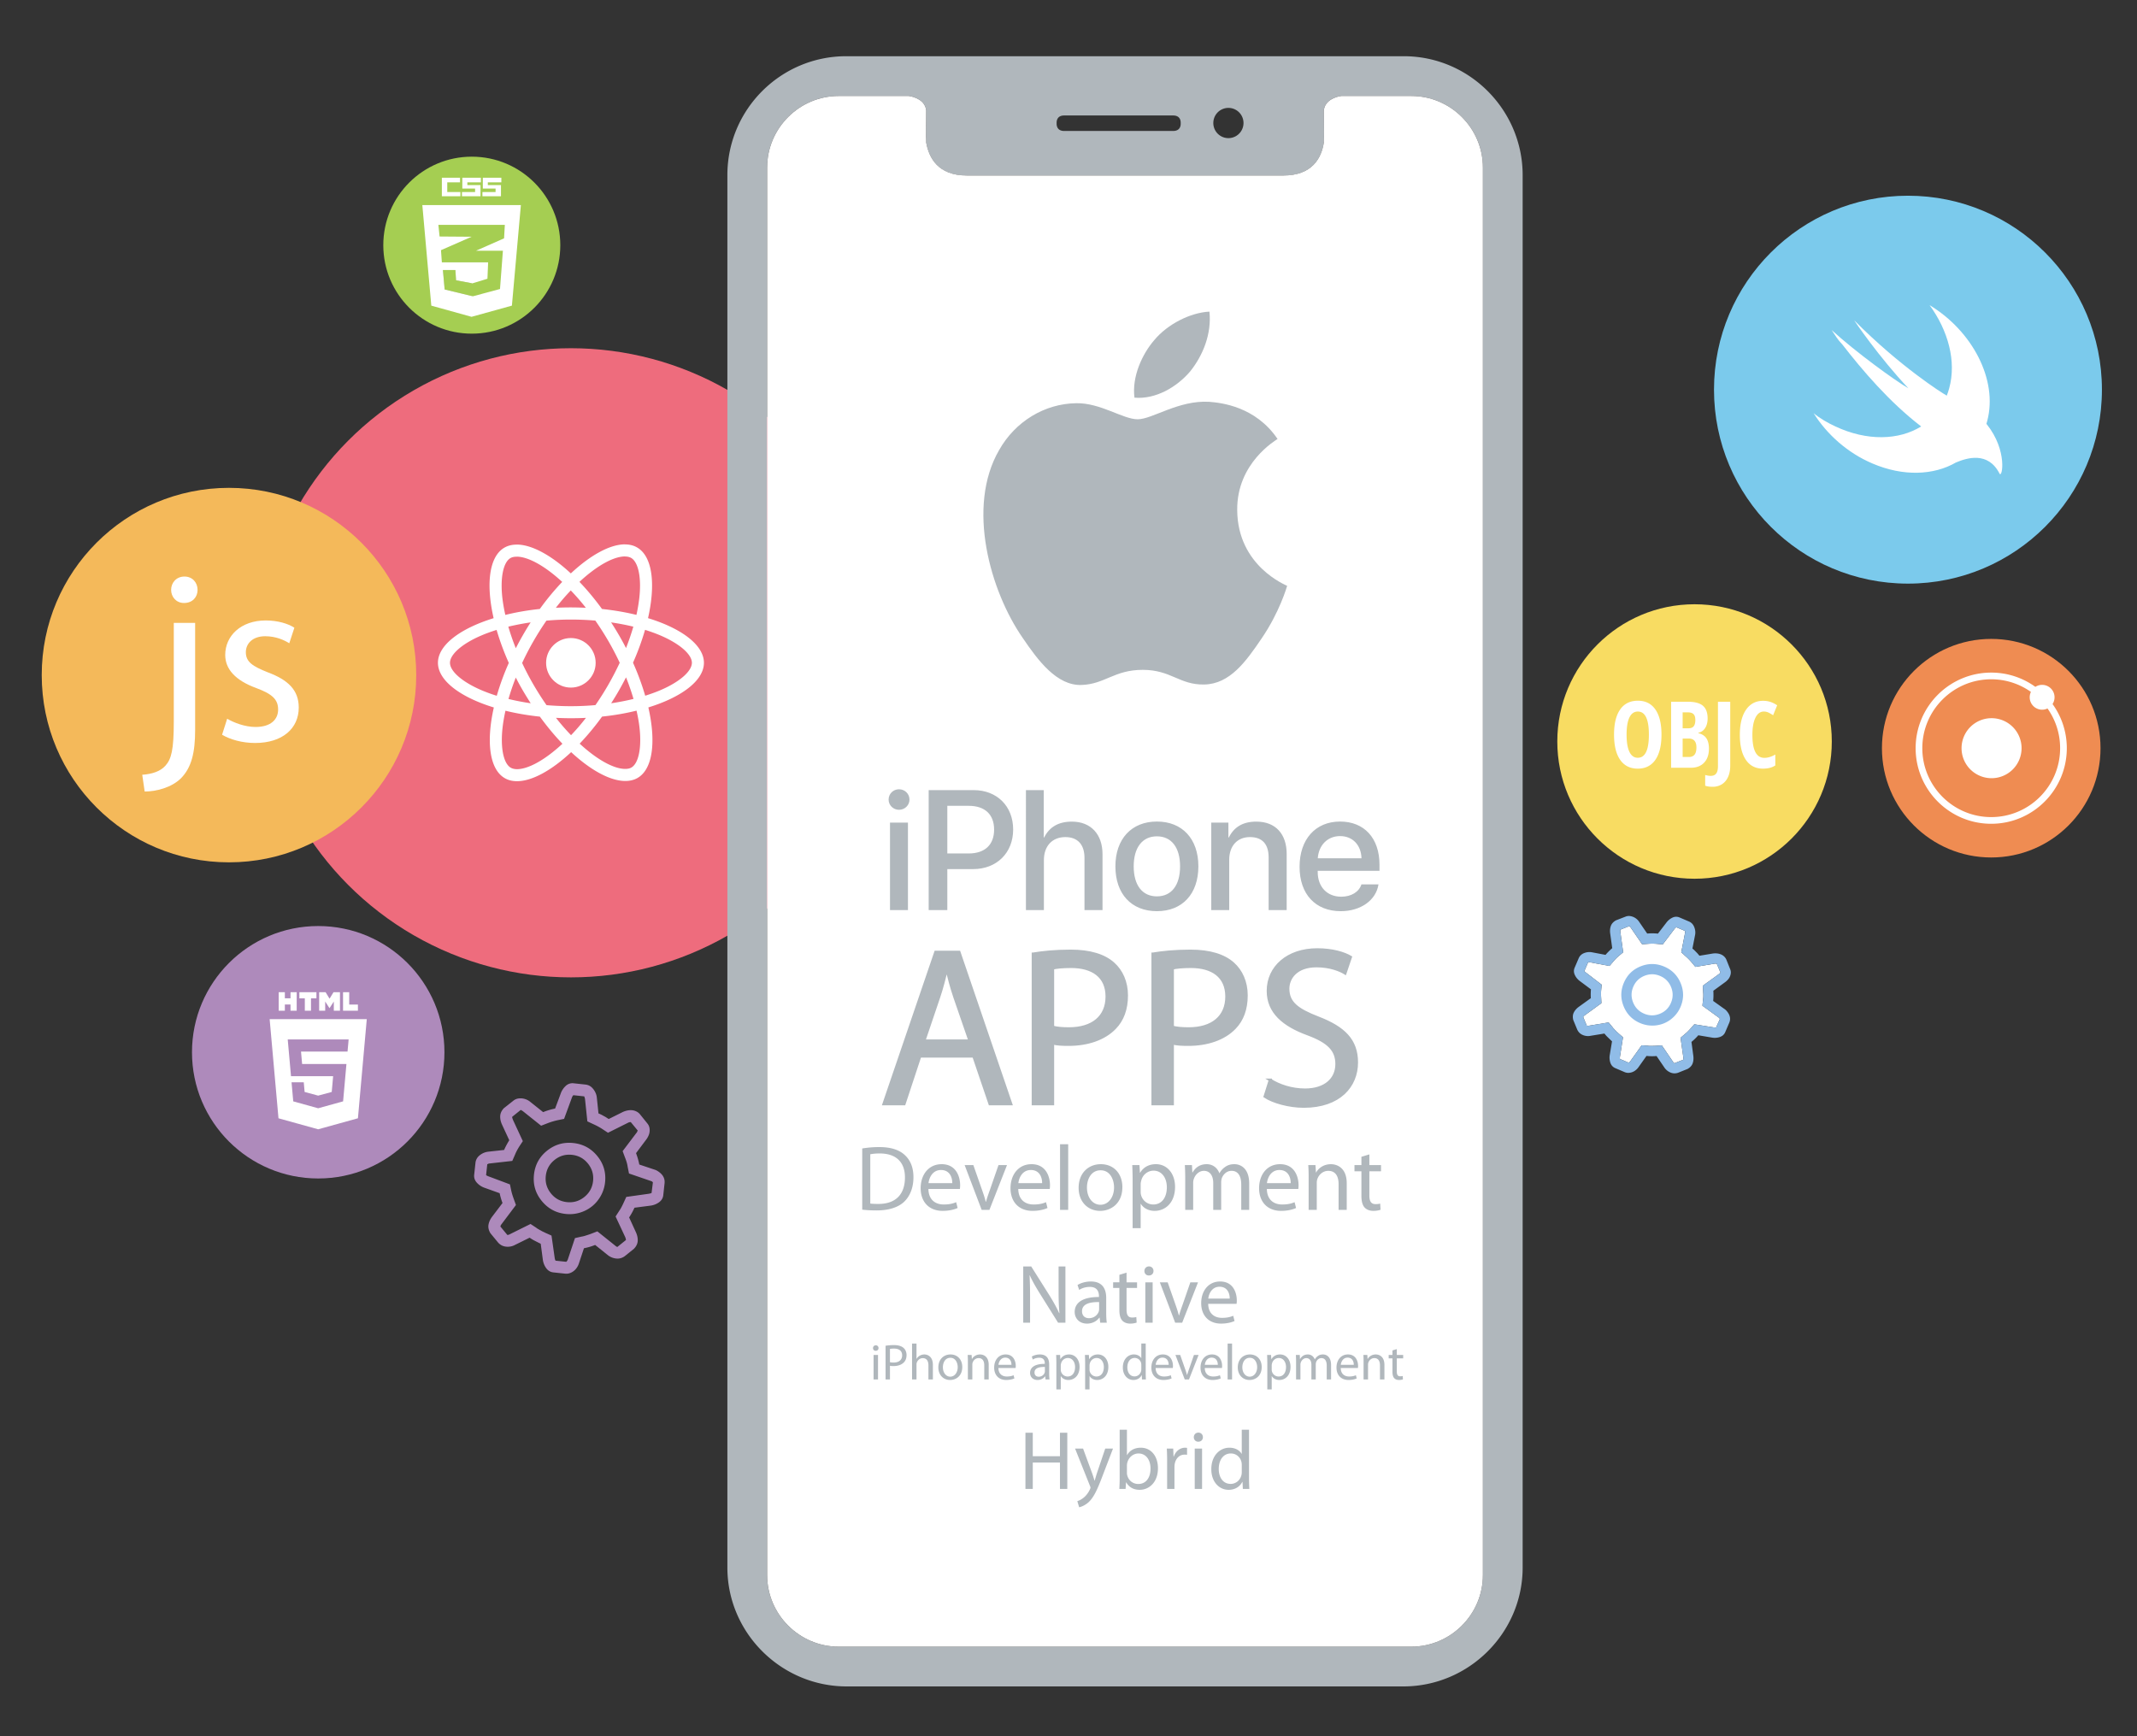 <svg xmlns="http://www.w3.org/2000/svg" width="520" height="422.467"><rect width="100%" height="100%" fill="#333333" stroke="none"/><circle fill="#EE6C7D" cx="138.927" cy="161.288" r="76.55"/><circle fill="#EF8C52" cx="484.528" cy="182.069" r="26.594"/><circle fill="#F8DC62" cx="412.337" cy="180.44" r="33.397"/><circle fill="#F4B95A" cx="55.718" cy="164.281" r="45.565"/><circle fill="#AE8ABB" cx="77.432" cy="256.062" r="30.715"/><path fill="#B0B7BC" d="M341.482 410.383c15.874 0 29.027-12.964 29.027-28.933V42.613c0-15.87-12.965-28.933-28.933-28.933H205.928c-15.968 0-28.933 12.964-28.933 28.933V381.45c0 15.969 13.158 28.933 29.027 28.933h135.46zM298.906 26.256a3.678 3.678 0 1 1 0 7.357 3.672 3.672 0 0 1-3.666-3.676 3.674 3.674 0 0 1 3.666-3.681zm-41.797 3.582c0-.388.098-1.738 1.842-1.738h26.509c1.748 0 1.842 1.351 1.842 1.738v.293c0 .388-.094 1.739-1.842 1.739h-26.509c-1.744 0-1.842-1.351-1.842-1.739v-.293zm55.158 12.869c7.058 0 9.278-4.257 9.864-8.031.094-.581 0-7.545 0-7.838.284-2.418 2.807-3.288 4.252-3.481h17.037c9.57 0 17.414 7.838 17.414 17.414v342.524c0 9.571-7.844 17.413-17.414 17.413H204.086c-9.577 0-17.415-7.842-17.415-17.413V40.77c0-9.576 7.837-17.414 17.415-17.414h17.031c1.45.193 3.968 1.063 4.257 3.481 0 .194-.094 7.257 0 7.838.675 3.774 2.901 8.031 9.869 8.031h77.024z"/><path fill="#FFF" d="M312.267 42.707c7.058 0 9.278-4.257 9.864-8.031.094-.581 0-7.545 0-7.838.284-2.418 2.807-3.288 4.252-3.481h17.037c9.57 0 17.414 7.838 17.414 17.414v342.524c0 9.571-7.844 17.413-17.414 17.413H204.086c-9.577 0-17.415-7.842-17.415-17.413V40.77c0-9.576 7.837-17.414 17.415-17.414h17.031c1.45.193 3.968 1.063 4.257 3.481 0 .194-.094 7.257 0 7.838.675 3.774 2.901 8.031 9.869 8.031h77.024z"/><g fill="#B0B7BC"><path d="M289.598 90.393c3.143-3.923 5.261-9.176 4.698-14.562-4.592.224-10.181 3.018-13.434 6.94-2.899 3.358-5.477 8.855-4.809 13.998 5.163.446 10.292-2.565 13.545-6.376M294.235 97.779c-7.483-.439-13.832 4.25-17.407 4.25-3.574 0-9.039-4.021-14.949-3.909-7.712.104-14.843 4.46-18.751 11.387-8.048 13.853-2.125 34.39 5.693 45.677 3.785 5.588 8.37 11.728 14.384 11.499 5.7-.216 7.931-3.68 14.857-3.68 6.907 0 8.921 3.68 14.954 3.568 6.244-.105 10.154-5.576 13.945-11.165 4.362-6.362 6.14-12.501 6.244-12.842-.104-.119-12.05-4.697-12.153-18.425-.112-11.499 9.372-16.982 9.819-17.316-5.366-7.929-13.728-8.814-16.636-9.044"/></g><g fill="#B0B7BC"><path d="M216.565 200.179h4.368v21.29h-4.368v-21.29zm-.34-5.603c0-1.415 1.131-2.509 2.526-2.509 1.419 0 2.554 1.094 2.554 2.509 0 1.376-1.134 2.485-2.554 2.485-1.395 0-2.526-1.108-2.526-2.485M230.512 207.686h5.2c3.945 0 6.186-2.12 6.186-5.806 0-3.683-2.24-5.786-6.167-5.786h-5.218v11.592zm6.411-15.416c5.665 0 9.61 3.904 9.61 9.591 0 5.704-4.023 9.631-9.747 9.631h-6.274v9.971h-4.534V192.27h10.945zM249.643 192.27h4.333v11.53h.096c1.275-2.546 3.479-3.863 6.744-3.863 4.672 0 7.46 3.118 7.46 7.933v13.594h-4.388V208.74c0-3.137-1.583-5.038-4.655-5.038-3.236 0-5.22 2.224-5.22 5.603v12.158h-4.371V192.27zM287.149 210.822c0-4.593-2.099-7.304-5.637-7.304-3.543 0-5.646 2.729-5.646 7.304 0 4.615 2.104 7.304 5.646 7.304 3.539 0 5.637-2.688 5.637-7.304m-15.736 0c0-6.695 3.946-10.904 10.1-10.904 6.167 0 10.089 4.208 10.089 10.904 0 6.718-3.903 10.909-10.089 10.909-6.197 0-10.1-4.191-10.1-10.909M294.738 200.179h4.171v3.623h.099c1.272-2.551 3.421-3.865 6.698-3.865 4.696 0 7.384 3.016 7.384 7.894v13.635h-4.389v-12.789c0-3.191-1.477-4.977-4.554-4.977-3.137 0-5.039 2.229-5.039 5.507v12.259h-4.37v-21.287zM320.656 208.861h10.639c-.096-3.256-2.176-5.404-5.216-5.404-3.014 0-5.198 2.188-5.423 5.404m14.772 6.353c-.585 3.865-4.351 6.518-9.167 6.518-6.189 0-10.035-4.149-10.035-10.806 0-6.678 3.864-11.007 9.854-11.007 5.889 0 9.592 4.044 9.592 10.501v1.497H320.64v.264c0 3.642 2.285 6.028 5.729 6.028 2.423 0 4.324-1.155 4.909-2.995h4.15z"/></g><g fill="#B0B7BC" stroke="#B0B7BC" stroke-width=".701"><path d="M223.843 257.013l-3.834 11.61h-4.93l12.598-36.917h5.697l12.598 36.917h-5.095l-3.943-11.61h-13.091zm12.159-3.725l-3.67-10.627c-.822-2.41-1.369-4.601-1.917-6.736h-.109c-.547 2.136-1.095 4.437-1.862 6.682l-3.615 10.682h11.173zM251.394 232.145c2.301-.383 5.314-.711 9.147-.711 4.71 0 8.162 1.095 10.352 3.066 1.972 1.754 3.231 4.436 3.231 7.723 0 3.341-.985 5.971-2.849 7.888-2.573 2.685-6.627 4.054-11.283 4.054-1.424 0-2.738-.055-3.834-.328v14.787h-4.765v-36.479zm4.765 17.801c1.041.273 2.355.384 3.944.384 5.751 0 9.258-2.849 9.258-7.832 0-4.931-3.507-7.285-8.711-7.285-2.081 0-3.669.163-4.491.382v14.351zM280.533 232.145c2.301-.383 5.314-.711 9.147-.711 4.711 0 8.162 1.095 10.354 3.066 1.971 1.754 3.23 4.436 3.23 7.723 0 3.341-.985 5.971-2.849 7.888-2.573 2.685-6.628 4.054-11.282 4.054-1.425 0-2.738-.055-3.835-.328v14.787h-4.766v-36.479zm4.766 17.801c1.041.273 2.356.384 3.945.384 5.751 0 9.256-2.849 9.256-7.832 0-4.931-3.505-7.285-8.709-7.285-2.082 0-3.67.163-4.492.382v14.351zM309.071 262.817c2.137 1.369 5.204 2.411 8.491 2.411 4.873 0 7.722-2.575 7.722-6.3 0-3.396-1.971-5.422-6.956-7.284-6.025-2.192-9.75-5.368-9.75-10.517 0-5.752 4.767-10.024 11.94-10.024 3.726 0 6.519.878 8.106 1.809l-1.314 3.89c-1.149-.714-3.614-1.755-6.955-1.755-5.04 0-6.956 3.014-6.956 5.533 0 3.45 2.245 5.149 7.339 7.121 6.244 2.409 9.366 5.422 9.366 10.845 0 5.696-4.162 10.682-12.871 10.682-3.561 0-7.451-1.097-9.422-2.411l1.26-4z"/></g><g fill="#FFF"><path d="M34.613 188.538c2.421-.176 4.428-.827 5.668-2.243 1.417-1.594 2.008-3.838 2.008-10.687v-24.032h5.195v26.039c0 5.55-.886 9.152-3.424 11.75-2.302 2.303-6.081 3.248-8.857 3.248l-.59-4.075zm13.462-44.992c0 1.712-1.181 3.188-3.307 3.188-1.89 0-3.129-1.477-3.129-3.188 0-1.771 1.298-3.248 3.247-3.248 1.949 0 3.189 1.477 3.189 3.248zM55.277 174.898c1.594.945 4.311 2.008 6.908 2.008 3.72 0 5.491-1.83 5.491-4.251 0-2.479-1.476-3.779-5.255-5.195-5.196-1.89-7.617-4.665-7.617-8.09 0-4.605 3.779-8.385 9.861-8.385 2.893 0 5.432.768 6.967 1.771l-1.241 3.779c-1.121-.708-3.188-1.712-5.844-1.712-3.071 0-4.724 1.771-4.724 3.896 0 2.362 1.653 3.425 5.374 4.901 4.9 1.83 7.499 4.31 7.499 8.562 0 5.078-3.957 8.62-10.628 8.62-3.129 0-6.022-.827-8.03-2.007l1.239-3.897z"/></g><g fill="#FFF"><path d="M404.291 178.776c0 2.657-.498 4.701-1.493 6.128-.996 1.428-2.421 2.143-4.273 2.143-1.86 0-3.287-.713-4.283-2.137-.996-1.424-1.494-3.477-1.494-6.156 0-2.659.498-4.696 1.494-6.113.996-1.417 2.432-2.125 4.306-2.125 1.852 0 3.272.712 4.261 2.137.988 1.423 1.482 3.465 1.482 6.123zm-8.49 0c0 1.831.231 3.226.693 4.184.46.959 1.138 1.439 2.03 1.439 1.802 0 2.701-1.875 2.701-5.623 0-3.75-.894-5.624-2.679-5.624-.909 0-1.593.478-2.053 1.434-.461.955-.692 2.352-.692 4.19zM406.63 170.769h4.098c1.67 0 2.884.324 3.646.972s1.144 1.678 1.144 3.092c0 .93-.201 1.708-.604 2.333-.403.626-.952 1.005-1.647 1.137v.11c.908.228 1.563.652 1.967 1.274.403.623.604 1.45.604 2.482 0 1.458-.391 2.597-1.17 3.421-.78.824-1.848 1.236-3.202 1.236h-4.833v-16.057zm2.812 6.458h1.373c.63 0 1.072-.168 1.328-.505.257-.337.386-.838.386-1.504 0-.667-.146-1.145-.439-1.434-.293-.289-.755-.433-1.386-.433h-1.262v3.876zm0 2.493v4.492h1.505c.623 0 1.086-.19 1.389-.57.305-.381.457-.971.457-1.769 0-1.435-.63-2.152-1.889-2.152h-1.462zM416.769 191.461c-.777 0-1.391-.092-1.846-.274v-2.603c.477.146.927.22 1.352.22.606 0 1.053-.194 1.334-.583.281-.388.423-.966.423-1.735v-15.717h2.988v15.563c0 1.055-.178 1.97-.533 2.746-.354.776-.857 1.368-1.504 1.774-.65.406-1.386.609-2.214.609zM429.18 173.152c-.857 0-1.532.502-2.026 1.504-.494 1.004-.74 2.398-.74 4.185 0 3.72.97 5.58 2.909 5.58.85 0 1.739-.271 2.669-.813v2.658c-.783.521-1.786.781-3.009.781-1.809 0-3.198-.72-4.167-2.159-.972-1.439-1.457-3.461-1.457-6.068 0-2.607.5-4.639 1.5-6.096s2.389-2.186 4.167-2.186c.587 0 1.148.08 1.688.242.537.161 1.114.443 1.729.845l-.988 2.428a8.899 8.899 0 0 0-1.056-.621 2.686 2.686 0 0 0-1.219-.28z"/></g><g fill="#B0B7BC"><path d="M209.808 279.474a25.165 25.165 0 0 1 4.162-.337c2.813 0 4.814.674 6.142 1.89 1.372 1.237 2.159 2.992 2.159 5.444 0 2.475-.787 4.5-2.182 5.895-1.439 1.418-3.78 2.183-6.727 2.183a31.18 31.18 0 0 1-3.555-.18v-14.895zm1.958 13.409c.495.067 1.214.09 1.979.09 4.207 0 6.457-2.339 6.457-6.435.023-3.576-2.002-5.849-6.141-5.849-1.013 0-1.777.091-2.295.202v11.992zM225.914 289.328c.044 2.678 1.731 3.78 3.734 3.78 1.417 0 2.295-.248 3.015-.564l.36 1.419c-.698.314-1.912.698-3.644.698-3.353 0-5.355-2.229-5.355-5.513 0-3.285 1.935-5.85 5.107-5.85 3.577 0 4.5 3.105 4.5 5.106 0 .406-.023.697-.068.923h-7.649zm5.805-1.418c.022-1.237-.518-3.194-2.746-3.194-2.024 0-2.879 1.822-3.037 3.194h5.783zM236.846 283.523l2.137 6.098c.359 1.013.652 1.911.877 2.812h.067c.248-.9.563-1.799.923-2.812l2.115-6.098h2.069l-4.274 10.889h-1.89l-4.14-10.889h2.116zM247.778 289.328c.045 2.678 1.732 3.78 3.735 3.78 1.417 0 2.294-.248 3.015-.564l.36 1.419c-.698.314-1.912.698-3.645.698-3.352 0-5.354-2.229-5.354-5.513 0-3.285 1.935-5.85 5.107-5.85 3.577 0 4.5 3.105 4.5 5.106 0 .406-.023.697-.068.923h-7.65zm5.804-1.418c.023-1.237-.517-3.194-2.745-3.194-2.025 0-2.879 1.822-3.037 3.194h5.782zM257.944 278.439h1.981v15.973h-1.981v-15.973zM273.107 288.877c0 4.028-2.812 5.784-5.422 5.784-2.925 0-5.22-2.161-5.22-5.604 0-3.622 2.407-5.759 5.399-5.759 3.129.001 5.243 2.272 5.243 5.579zm-8.616.113c0 2.385 1.35 4.185 3.285 4.185 1.89 0 3.307-1.777 3.307-4.229 0-1.846-.923-4.161-3.263-4.161-2.316-.001-3.329 2.158-3.329 4.205zM275.604 287.079c0-1.396-.046-2.521-.09-3.556h1.754l.112 1.867h.045c.788-1.327 2.093-2.092 3.87-2.092 2.655 0 4.634 2.228 4.634 5.513 0 3.913-2.406 5.85-4.971 5.85-1.44 0-2.699-.631-3.354-1.711h-.044v5.916h-1.957v-11.787zm1.957 2.9c0 .293.022.563.09.811.359 1.373 1.552 2.318 2.97 2.318 2.092 0 3.308-1.711 3.308-4.208 0-2.158-1.148-4.026-3.24-4.026-1.35 0-2.633.944-2.992 2.43-.067.247-.135.539-.135.787v1.888zM288.402 286.471a53.86 53.86 0 0 0-.091-2.947h1.732l.091 1.778h.066c.608-1.035 1.62-2.003 3.442-2.003 1.463 0 2.587.899 3.061 2.183h.044a4.291 4.291 0 0 1 1.239-1.418c.65-.495 1.349-.765 2.384-.765 1.462 0 3.599.944 3.599 4.725v6.389h-1.935v-6.141c0-2.116-.787-3.354-2.361-3.354-1.148 0-2.004.833-2.363 1.777a3.42 3.42 0 0 0-.158.989v6.728h-1.934v-6.523c0-1.733-.766-2.971-2.271-2.971-1.216 0-2.138.989-2.453 1.98-.113.271-.157.63-.157.967v6.547h-1.935v-7.941zM308.265 289.328c.045 2.678 1.731 3.78 3.734 3.78 1.418 0 2.295-.248 3.015-.564l.359 1.419c-.696.314-1.911.698-3.644.698-3.354 0-5.354-2.229-5.354-5.513 0-3.285 1.935-5.85 5.106-5.85 3.578 0 4.5 3.105 4.5 5.106 0 .406-.023.697-.067.923h-7.649zm5.803-1.418c.023-1.237-.517-3.194-2.744-3.194-2.024 0-2.879 1.822-3.037 3.194h5.781zM318.432 286.471a38.24 38.24 0 0 0-.09-2.947h1.756l.111 1.8h.045c.54-1.013 1.801-2.024 3.599-2.024 1.509 0 3.848.899 3.848 4.635v6.479h-1.979v-6.276c0-1.755-.653-3.218-2.521-3.218-1.282 0-2.294.923-2.655 2.025-.089.247-.135.585-.135.922v6.547h-1.979v-7.943zM333.21 280.913v2.61h2.835v1.508h-2.835v5.872c0 1.351.384 2.114 1.485 2.114.54 0 .855-.045 1.146-.135l.091 1.507c-.382.136-.99.271-1.755.271-.922 0-1.664-.316-2.137-.834-.541-.606-.765-1.573-.765-2.856v-5.939h-1.688v-1.508h1.688v-2.024l1.935-.586z"/></g><path fill="#AD8ABB" d="M160.157 285.059c1.16.761 1.677 1.727 1.552 2.894l-.31 2.876c-.077.721-.429 1.304-1.053 1.752a4.521 4.521 0 0 1-2.133.814l-3.827.497c-.36.811-.793 1.598-1.3 2.361l1.619 3.537c.345.734.503 1.449.474 2.142-.029.695-.334 1.344-.915 1.948l-2.24 1.804c-.658.474-1.375.663-2.152.563a3.884 3.884 0 0 1-2.042-.878l-3.013-2.416c-.888.357-1.795.624-2.722.797l-1.211 3.643a4.015 4.015 0 0 1-.687 1.313 3.402 3.402 0 0 1-1.195.962c-.48.234-.975.326-1.484.271l-2.876-.309c-.719-.078-1.303-.43-1.75-1.052a4.521 4.521 0 0 1-.816-2.134l-.501-3.782a12.496 12.496 0 0 1-.541-.262l-.56-.288c-.188-.097-.374-.191-.56-.288a6.436 6.436 0 0 1-.535-.308l-.509-.328-3.554 1.754c-.645.355-1.357.499-2.137.429-.781-.068-1.442-.405-1.982-1.009l-1.849-2.245c-.439-.713-.598-1.412-.479-2.098.12-.683.425-1.348.919-1.991l2.489-3.277a16.16 16.16 0 0 1-.696-2.394l-3.632-1.301a4.503 4.503 0 0 1-1.911-1.252c-.515-.569-.732-1.214-.655-1.934l.31-2.875c.084-.779.447-1.415 1.091-1.906a4.044 4.044 0 0 1 2.114-.841l3.771-.412c.323-.753.742-1.541 1.254-2.364l-1.733-3.734c-.346-.732-.504-1.446-.474-2.141.029-.693.333-1.343.914-1.946l2.285-1.8a2.54 2.54 0 0 1 1.378-.557c.52-.05 1.023.006 1.506.163.482.158.905.393 1.265.704l3.098 2.471a16.198 16.198 0 0 1 2.912-.869l1.34-3.583a4.637 4.637 0 0 1 1.229-1.912 2.381 2.381 0 0 1 1.956-.653l2.876.31c.748.081 1.376.443 1.883 1.09.506.645.795 1.336.868 2.07l.402 3.861c.116.044.239.095.37.153.13.061.252.118.368.177.114.059.236.124.365.198.128.075.25.141.365.199.114.057.229.123.342.195l.34.218c.113.075.227.146.34.22l3.458-1.72a5.066 5.066 0 0 1 1.037-.342c.373-.08.746-.108 1.123-.084.376.026.743.126 1.104.301.359.176.66.412.9.712l1.805 2.24c.32.397.499.856.533 1.375a3.206 3.206 0 0 1-.225 1.452 5.024 5.024 0 0 1-.75 1.26l-2.335 3.113c.353.947.617 1.869.792 2.768l3.599 1.206c.356.099.687.256.998.472zm-1.289 2.679c-.073-.16-.272-.286-.595-.383l-5.216-1.789-.325-1.627a7.612 7.612 0 0 0-.244-1.115c-.111-.376-.25-.771-.417-1.183l-.565-1.516 3.34-4.413a1.01 1.01 0 0 0 .218-.34 1.37 1.37 0 0 1 .119-.26l-1.688-2.048a1.227 1.227 0 0 0-.604.117l-4.948 2.469-1.401-.924a15.535 15.535 0 0 0-2.104-1.137l-1.515-.709-.583-5.563a.286.286 0 0 1-.052-.142.827.827 0 0 0-.03-.141.427.427 0 0 0-.058-.097l-.03-.14-2.651-.286c-.17.164-.301.393-.393.686l-1.864 5.073-1.582.328c-.838.183-1.652.429-2.443.737l-1.565.604-4.479-3.575-.471-.276-2.091 1.683a.888.888 0 0 0 .054.349c.046.141.091.275.139.401l2.397 5.167-.869 1.315c-.44.711-.784 1.37-1.031 1.979l-.665 1.52-5.568.628c-.061-.007-.13.009-.21.045s-.143.068-.191.094a.222.222 0 0 1-.117.032l-.286 2.651c.167.139.396.255.69.347l5.112 1.916.33 1.58c.145.622.347 1.279.605 1.975l.524 1.465-3.448 4.584a1.747 1.747 0 0 0-.343.645l1.688 2.047c.18.02.383-.034.609-.162l5.042-2.502 1.401.924a2.81 2.81 0 0 0 .488.325c.07.038.15.085.234.14.085.055.171.103.258.142s.172.086.258.141c.085.055.17.103.257.142l.26.119c.086.04.166.079.237.116.071.038.151.077.238.117l1.474.658.777 5.447c.034.247.102.466.202.659l2.607.279c.066-.053.134-.128.206-.228.071-.097.127-.205.171-.321l1.745-5.222 1.631-.369c.246-.034.494-.092.745-.17l.753-.237c.25-.08.502-.167.755-.26l1.566-.604 4.394 3.519a.81.81 0 0 0 .167.132c.085.054.186.104.303.146l2.091-1.685c-.008-.212-.072-.462-.192-.748l-2.327-4.979.874-1.36a9.01 9.01 0 0 0 .581-.96c.172-.33.337-.668.496-1.015l.654-1.43 5.493-.772c.093-.02.187-.04.28-.062.093-.019.17-.041.234-.064a.523.523 0 0 0 .145-.075l.319-2.554zm-11.635-.027a8.549 8.549 0 0 1-1.034 3.275c-.564 1.017-1.278 1.871-2.141 2.565s-1.851 1.21-2.962 1.545a8.675 8.675 0 0 1-3.465.309c-2.367-.255-4.307-1.313-5.818-3.173-1.512-1.859-2.139-3.988-1.88-6.384.258-2.397 1.323-4.344 3.197-5.84 1.874-1.494 4.001-2.113 6.383-1.856s4.328 1.315 5.84 3.175c1.512 1.861 2.138 3.988 1.88 6.384zm-2.92-.315c.17-1.588-.245-3.003-1.248-4.248s-2.297-1.952-3.885-2.122c-1.588-.172-3.004.244-4.248 1.246s-1.953 2.298-2.124 3.886c-.171 1.587.245 3.003 1.248 4.248 1.002 1.244 2.296 1.951 3.885 2.123 1.587.171 3.004-.245 4.249-1.248 1.244-1.002 1.951-2.296 2.123-3.885z"/><g fill="#B0B7BC"><path d="M213.774 328.049c0 .369-.259.665-.689.665-.394 0-.652-.296-.652-.665s.271-.676.677-.676c.394 0 .664.295.664.676zm-1.206 7.631v-5.956h1.083v5.956h-1.083zM215.485 327.483a12.426 12.426 0 0 1 2.055-.159c1.058 0 1.833.246 2.325.688.443.394.726.997.726 1.735 0 .75-.222 1.342-.64 1.771-.579.603-1.489.911-2.535.911-.32 0-.615-.014-.861-.073v3.322h-1.07v-8.195zm1.07 4c.234.062.53.086.886.086 1.292 0 2.08-.641 2.08-1.76 0-1.107-.788-1.637-1.957-1.637-.468 0-.825.037-1.009.086v3.225zM221.932 326.942h1.082v3.729h.025c.172-.308.443-.591.775-.775.32-.185.701-.296 1.106-.296.8 0 2.08.493 2.08 2.536v3.544h-1.083v-3.422c0-.959-.357-1.76-1.378-1.76-.702 0-1.243.492-1.452 1.071-.062.16-.074.32-.074.516v3.595h-1.082v-8.738zM234.15 332.652c0 2.202-1.539 3.162-2.966 3.162-1.6 0-2.855-1.182-2.855-3.064 0-1.98 1.317-3.15 2.953-3.15 1.711 0 2.868 1.244 2.868 3.052zm-4.713.061c0 1.305.738 2.289 1.796 2.289 1.034 0 1.809-.972 1.809-2.313 0-1.009-.504-2.277-1.784-2.277-1.267 0-1.821 1.182-1.821 2.301zM235.515 331.336c0-.629-.013-1.12-.049-1.612h.959l.062.983h.025c.295-.554.984-1.107 1.969-1.107.825 0 2.104.493 2.104 2.536v3.544h-1.083v-3.434c0-.96-.357-1.76-1.378-1.76-.701 0-1.255.504-1.453 1.107-.049.136-.073.32-.073.505v3.581h-1.083v-4.343zM242.946 332.897c.024 1.465.948 2.067 2.042 2.067.775 0 1.255-.135 1.649-.308l.197.776c-.381.172-1.045.381-1.993.381-1.833 0-2.929-1.22-2.929-3.015 0-1.797 1.058-3.2 2.793-3.2 1.957 0 2.461 1.699 2.461 2.794 0 .223-.012.382-.037.504h-4.183zm3.175-.775c.012-.677-.283-1.747-1.501-1.747-1.107 0-1.576.997-1.661 1.747h3.162zM255.299 334.251c0 .518.025 1.021.086 1.429h-.972l-.086-.752h-.037c-.332.469-.972.887-1.82.887-1.207 0-1.822-.85-1.822-1.711 0-1.439 1.28-2.227 3.581-2.214v-.123c0-.48-.136-1.378-1.354-1.366-.566 0-1.145.159-1.563.443l-.246-.727c.492-.308 1.219-.518 1.969-.518 1.822 0 2.264 1.244 2.264 2.425v2.227zm-1.045-1.612c-1.182-.022-2.523.185-2.523 1.343 0 .714.467 1.033 1.009 1.033.788 0 1.292-.493 1.464-.997.037-.123.05-.246.05-.345v-1.034zM257.046 331.668c0-.763-.024-1.378-.048-1.944h.96l.061 1.021h.025c.43-.725 1.143-1.145 2.115-1.145 1.452 0 2.535 1.219 2.535 3.017 0 2.141-1.316 3.198-2.719 3.198-.789 0-1.478-.345-1.834-.935h-.024v3.234h-1.071v-6.446zm1.071 1.588a1.67 1.67 0 0 0 1.673 1.709c1.146 0 1.81-.935 1.81-2.301 0-1.181-.628-2.202-1.772-2.202-.738 0-1.439.517-1.637 1.33a1.768 1.768 0 0 0-.073.43v1.034zM264.047 331.668c0-.763-.024-1.378-.049-1.944h.961l.061 1.021h.024c.432-.725 1.145-1.145 2.117-1.145 1.451 0 2.535 1.219 2.535 3.017 0 2.141-1.317 3.198-2.72 3.198-.788 0-1.478-.345-1.834-.935h-.024v3.234h-1.071v-6.446zm1.071 1.588a1.672 1.672 0 0 0 1.673 1.709c1.145 0 1.81-.935 1.81-2.301 0-1.181-.628-2.202-1.772-2.202-.738 0-1.439.517-1.637 1.33a1.722 1.722 0 0 0-.073.43v1.034zM278.788 326.942v7.198c0 .529.024 1.132.048 1.539h-.959l-.05-1.034h-.037c-.318.665-1.034 1.169-2.005 1.169-1.439 0-2.56-1.22-2.56-3.027-.012-1.981 1.23-3.188 2.67-3.188.923 0 1.525.432 1.797.898h.024v-3.556h1.072zm-1.071 5.205c0-.136-.013-.319-.049-.456a1.593 1.593 0 0 0-1.563-1.242c-1.12 0-1.785.984-1.785 2.289 0 1.206.604 2.203 1.76 2.203.727 0 1.392-.492 1.588-1.293.036-.146.049-.295.049-.468v-1.033zM281.198 332.897c.025 1.465.948 2.067 2.042 2.067.776 0 1.255-.135 1.649-.308l.197.776c-.382.172-1.045.381-1.993.381-1.833 0-2.929-1.22-2.929-3.015 0-1.797 1.059-3.2 2.793-3.2 1.957 0 2.461 1.699 2.461 2.794 0 .223-.012.382-.038.504h-4.182zm3.175-.775c.013-.677-.283-1.747-1.502-1.747-1.106 0-1.574.997-1.66 1.747h3.162zM287.179 329.724l1.168 3.334c.198.554.357 1.046.48 1.537h.036c.137-.491.309-.983.506-1.537l1.156-3.334h1.132l-2.338 5.956h-1.033l-2.265-5.956h1.158zM293.158 332.897c.024 1.465.947 2.067 2.043 2.067.774 0 1.254-.135 1.647-.308l.197.776c-.382.172-1.046.381-1.993.381-1.833 0-2.929-1.22-2.929-3.015 0-1.797 1.059-3.2 2.793-3.2 1.957 0 2.462 1.699 2.462 2.794 0 .223-.014.382-.037.504h-4.183zm3.175-.775c.012-.677-.284-1.747-1.503-1.747-1.106 0-1.574.997-1.66 1.747h3.163zM298.72 326.942h1.082v8.737h-1.082v-8.737zM307.013 332.652c0 2.202-1.539 3.162-2.967 3.162-1.6 0-2.854-1.182-2.854-3.064 0-1.98 1.316-3.15 2.954-3.15 1.709 0 2.867 1.244 2.867 3.052zm-4.713.061c0 1.305.738 2.289 1.796 2.289 1.034 0 1.81-.972 1.81-2.313 0-1.009-.506-2.277-1.786-2.277-1.266 0-1.82 1.182-1.82 2.301zM308.376 331.668c0-.763-.022-1.378-.048-1.944h.96l.062 1.021h.024c.431-.725 1.144-1.145 2.116-1.145 1.453 0 2.534 1.219 2.534 3.017 0 2.141-1.316 3.198-2.718 3.198-.789 0-1.477-.345-1.835-.935h-.024v3.234h-1.071v-6.446zm1.071 1.588a1.67 1.67 0 0 0 1.674 1.709c1.145 0 1.809-.935 1.809-2.301 0-1.181-.627-2.202-1.771-2.202-.738 0-1.439.517-1.637 1.33a1.723 1.723 0 0 0-.074.43v1.034zM315.377 331.336c0-.629-.024-1.12-.048-1.612h.947l.048.973h.037c.333-.566.887-1.097 1.884-1.097.8 0 1.415.493 1.674 1.194h.024c.185-.345.43-.59.677-.774.356-.271.738-.42 1.304-.42.801 0 1.969.518 1.969 2.585v3.495h-1.059v-3.359c0-1.156-.431-1.834-1.291-1.834-.629 0-1.097.456-1.292.973-.05.159-.086.345-.086.54v3.681h-1.059v-3.569c0-.946-.418-1.624-1.242-1.624-.665 0-1.17.542-1.342 1.083a1.44 1.44 0 0 0-.086.529v3.581h-1.06v-4.345zM326.243 332.897c.023 1.465.947 2.067 2.042 2.067.775 0 1.254-.135 1.648-.308l.197.776c-.382.172-1.045.381-1.994.381-1.832 0-2.928-1.22-2.928-3.015 0-1.797 1.058-3.2 2.792-3.2 1.957 0 2.463 1.699 2.463 2.794 0 .223-.013.382-.038.504h-4.182zm3.174-.775c.013-.677-.283-1.747-1.502-1.747-1.107 0-1.573.997-1.66 1.747h3.162zM331.803 331.336c0-.629-.012-1.12-.048-1.612h.959l.062.983h.024c.296-.554.984-1.107 1.968-1.107.826 0 2.105.493 2.105 2.536v3.544h-1.083v-3.434c0-.96-.356-1.76-1.377-1.76-.702 0-1.256.504-1.453 1.107-.049.136-.074.32-.074.505v3.581h-1.083v-4.343zM339.888 328.295v1.429h1.549v.824h-1.549v3.212c0 .738.209 1.156.811 1.156.296 0 .469-.025.629-.074l.049.824a2.941 2.941 0 0 1-.959.148c-.505 0-.912-.172-1.17-.456-.296-.332-.418-.86-.418-1.563v-3.248h-.923v-.824h.923v-1.107l1.058-.321z"/></g><circle fill="#7BCAEC" cx="464.267" cy="94.824" r="47.198"/><g fill="#FFF"><path d="M171.289 161.293c0-4.287-5.369-8.35-13.602-10.87 1.9-8.391 1.056-15.066-2.665-17.203-.857-.501-1.859-.74-2.955-.74v2.942c.606 0 1.095.118 1.504.343 1.794 1.029 2.573 4.947 1.965 9.986a40.926 40.926 0 0 1-.672 3.878c-2.586-.633-5.409-1.122-8.378-1.438-1.78-2.441-3.628-4.657-5.488-6.597 4.301-3.997 8.338-6.187 11.081-6.187v-2.942c-3.627 0-8.376 2.586-13.179 7.071-4.802-4.459-9.552-7.019-13.179-7.019v2.942c2.731 0 6.781 2.177 11.082 6.147a62.36 62.36 0 0 0-5.448 6.583c-2.981.316-5.805.804-8.391 1.451a40.188 40.188 0 0 1-.686-3.826c-.62-5.04.145-8.958 1.925-10 .396-.238.911-.343 1.518-.343v-2.942c-1.109 0-2.111.237-2.981.739-3.707 2.137-4.538 8.799-2.625 17.164-8.206 2.533-13.549 6.583-13.549 10.856 0 4.289 5.37 8.351 13.601 10.872-1.899 8.39-1.055 15.066 2.666 17.202.858.502 1.86.739 2.969.739 3.628 0 8.377-2.586 13.179-7.071 4.802 4.459 9.551 7.018 13.179 7.018 1.108 0 2.111-.236 2.982-.738 3.706-2.138 4.538-8.8 2.625-17.164 8.178-2.515 13.522-6.578 13.522-10.853zm-17.178-8.798a59.405 59.405 0 0 1-1.781 5.211 62.239 62.239 0 0 0-1.729-3.167 70.778 70.778 0 0 0-1.899-3.086c1.874.276 3.681.619 5.409 1.042zm-6.042 14.049a69.95 69.95 0 0 1-3.18 5.04 68.44 68.44 0 0 1-5.963.264c-1.992 0-3.983-.092-5.937-.251a72.675 72.675 0 0 1-3.192-5.013 68.116 68.116 0 0 1-2.744-5.251 68.513 68.513 0 0 1 2.73-5.263 69.95 69.95 0 0 1 3.18-5.04 68.853 68.853 0 0 1 5.963-.264c1.992 0 3.985.093 5.937.25a72.164 72.164 0 0 1 3.192 5.013 68.84 68.84 0 0 1 2.745 5.251 73.498 73.498 0 0 1-2.731 5.264zm4.262-1.714a56.465 56.465 0 0 1 1.82 5.25 58.924 58.924 0 0 1-5.435 1.056 74.353 74.353 0 0 0 1.9-3.126 77.347 77.347 0 0 0 1.715-3.18zm-13.378 14.076a54.658 54.658 0 0 1-3.667-4.222c1.187.054 2.4.092 3.627.092 1.24 0 2.467-.027 3.667-.092a51.192 51.192 0 0 1-3.627 4.222zm-9.815-7.771a59.926 59.926 0 0 1-5.409-1.042 59.293 59.293 0 0 1 1.781-5.211 62.546 62.546 0 0 0 1.728 3.166 88.317 88.317 0 0 0 1.9 3.087zm9.75-27.453a54.209 54.209 0 0 1 3.667 4.221 81.311 81.311 0 0 0-3.628-.092c-1.24 0-2.467.026-3.668.092a51.376 51.376 0 0 1 3.629-4.221zm-9.763 7.771a73.962 73.962 0 0 0-3.614 6.292 56.567 56.567 0 0 1-1.82-5.25 63.106 63.106 0 0 1 5.434-1.042zm-11.939 16.516c-4.671-1.992-7.691-4.604-7.691-6.676 0-2.07 3.02-4.696 7.691-6.674 1.135-.489 2.375-.924 3.653-1.333a63.384 63.384 0 0 0 2.969 8.034 62.547 62.547 0 0 0-2.929 7.995 40.134 40.134 0 0 1-3.693-1.346zm7.098 18.852c-1.794-1.03-2.573-4.948-1.967-9.987.146-1.24.383-2.546.674-3.879 2.585.634 5.409 1.122 8.376 1.438 1.782 2.441 3.628 4.658 5.489 6.596-4.3 3.998-8.338 6.188-11.083 6.188-.593-.013-1.094-.132-1.489-.356zm31.292-10.053c.621 5.04-.145 8.958-1.926 10-.395.237-.91.343-1.517.343-2.731 0-6.781-2.176-11.082-6.147a62.616 62.616 0 0 0 5.45-6.583c2.98-.317 5.803-.804 8.389-1.451.303 1.332.541 2.612.686 3.838zm5.079-8.799c-1.135.488-2.375.923-3.654 1.333a63.693 63.693 0 0 0-2.968-8.035 62.578 62.578 0 0 0 2.928-7.995c1.306.409 2.547.857 3.707 1.346 4.671 1.992 7.692 4.604 7.692 6.674-.014 2.073-3.035 4.699-7.705 6.677zM125.708 132.521z"/><circle cx="138.914" cy="161.294" r="6.029"/><path d="M152.053 132.481z"/></g><path fill="#FFF" d="M418.494 247.992c-.021-.149-.151-.304-.394-.466l-3.846-2.787.143-1.42a6.33 6.33 0 0 0 .081-.983c.003-.336-.013-.696-.047-1.078l-.081-1.39 3.861-2.792a.945.945 0 0 0 .267-.227c.063-.085.118-.146.163-.184l-.876-2.11c-.143-.063-.318-.079-.525-.056l-4.698.785-.92-1.113a13.368 13.368 0 0 0-1.446-1.467l-1.07-.966.923-4.728a.25.25 0 0 1-.007-.131.824.824 0 0 0 .01-.123.381.381 0 0 0-.022-.094l.01-.123-2.111-.903c-.181.093-.345.249-.496.467l-2.813 3.706-1.387-.127a13.883 13.883 0 0 0-2.196-.009l-1.441.103-2.788-4.072-.316-.346-2.146.859a.753.753 0 0 0-.043.299c.002.127.006.25.014.365l.671 4.859-1.046.865c-.542.474-.992.931-1.35 1.369l-.93 1.086-4.742-.888a.36.36 0 0 0-.185-.016l-.182.028a.175.175 0 0 1-.104-.002l-.903 2.111c.102.155.261.31.48.46l3.727 2.865-.127 1.384c-.037.55-.037 1.142.001 1.778l.063 1.341-3.994 2.904a1.55 1.55 0 0 0-.445.445l.876 2.111c.144.061.323.067.541.02l4.784-.791.921 1.114a2.298 2.298 0 0 0 .319.392c.049.049.103.106.158.173.057.066.114.128.176.181.063.055.12.116.177.182a1.8 1.8 0 0 0 .177.182c.061.055.122.109.185.163.061.055.116.107.165.157.05.048.105.102.167.155l1.048.914-.733 4.682a1.734 1.734 0 0 0 0 .593l2.076.888a.997.997 0 0 0 .228-.134c.083-.063.157-.139.222-.224l2.753-3.861 1.437.107c.211.034.43.051.656.048l.68-.006c.227-.001.456-.009.688-.022l1.441-.104 2.731 4.006a.637.637 0 0 0 .105.15c.056.066.126.133.213.196l2.145-.859c.047-.178.059-.398.03-.665l-.662-4.686 1.063-.9a7.78 7.78 0 0 0 .722-.645c.225-.228.445-.466.662-.71l.9-1.014 4.718.75.245.02c.081.007.151.008.21.005a.54.54 0 0 0 .137-.024l.902-2.022z"/><path fill="#90BCE7" d="M420.231 246.109c.763.921.946 1.846.549 2.775l-.98 2.291c-.246.571-.682.964-1.308 1.177a3.882 3.882 0 0 1-1.963.132l-3.276-.555a13.64 13.64 0 0 1-1.666 1.616l.442 3.323c.099.69.048 1.318-.149 1.883-.2.564-.614 1.021-1.245 1.372l-2.299.922c-.661.226-1.3.2-1.914-.077a3.339 3.339 0 0 1-1.459-1.239l-1.872-2.749a12.16 12.16 0 0 1-2.444-.028l-1.914 2.694c-.234.35-.534.652-.897.906a2.903 2.903 0 0 1-1.226.492 2.298 2.298 0 0 1-1.291-.15l-2.291-.98c-.571-.245-.963-.68-1.175-1.306a3.872 3.872 0 0 1-.134-1.963l.539-3.241a11.655 11.655 0 0 1-.378-.353c-.13-.126-.26-.251-.389-.379-.131-.124-.26-.252-.39-.378a5.463 5.463 0 0 1-.363-.387c-.111-.135-.225-.266-.337-.398l-3.367.549a3.149 3.149 0 0 1-1.868-.187c-.625-.253-1.085-.696-1.379-1.33l-.957-2.314c-.181-.698-.136-1.314.135-1.849.27-.533.69-1.002 1.259-1.408l2.876-2.072a14.097 14.097 0 0 1 .029-2.146l-2.663-1.985a3.87 3.87 0 0 1-1.258-1.513c-.281-.6-.298-1.186-.052-1.759l.98-2.289c.264-.62.724-1.052 1.379-1.294a3.456 3.456 0 0 1 1.951-.159l3.21.611c.456-.539.998-1.083 1.63-1.632l-.487-3.512c-.101-.691-.05-1.319.148-1.883.2-.563.614-1.021 1.244-1.373l2.335-.905a2.173 2.173 0 0 1 1.275-.11 3.195 3.195 0 0 1 2.063 1.411l1.928 2.815a13.851 13.851 0 0 1 2.617.018l2.007-2.613c.408-.558.908-.98 1.494-1.266a2.05 2.05 0 0 1 1.776-.044l2.29.979c.596.256 1.021.713 1.276 1.372.254.659.317 1.3.193 1.923l-.643 3.281a8.058 8.058 0 0 1 .525.459c.08.076.162.162.25.256.087.093.17.178.25.255.079.077.158.159.234.247a53.29 53.29 0 0 0 .45.532l3.28-.543c.299-.042.613-.048.941-.021.327.027.642.099.944.214.305.116.582.292.835.525.251.236.438.507.562.813l.921 2.299c.164.409.195.833.093 1.269a2.75 2.75 0 0 1-.55 1.14 4.422 4.422 0 0 1-.937.849l-2.707 1.976c.052.867.037 1.694-.044 2.479l2.659 1.899c.269.171.501.381.703.636zm-1.737 1.883c-.021-.149-.151-.304-.394-.466l-3.846-2.787.143-1.42a6.33 6.33 0 0 0 .081-.983c.003-.336-.013-.696-.047-1.078l-.081-1.39 3.861-2.792a.945.945 0 0 0 .267-.227c.063-.085.118-.146.163-.184l-.876-2.11c-.143-.063-.318-.079-.525-.056l-4.698.785-.92-1.113a13.368 13.368 0 0 0-1.446-1.467l-1.07-.966.923-4.728a.25.25 0 0 1-.007-.131.824.824 0 0 0 .01-.123.381.381 0 0 0-.022-.094l.01-.123-2.111-.903c-.181.093-.345.249-.496.467l-2.813 3.706-1.387-.127a13.883 13.883 0 0 0-2.196-.009l-1.441.103-2.788-4.072-.316-.346-2.146.859a.753.753 0 0 0-.043.299c.002.127.006.25.014.365l.671 4.859-1.046.865c-.542.474-.992.931-1.35 1.369l-.93 1.086-4.742-.888a.36.36 0 0 0-.185-.016l-.182.028a.175.175 0 0 1-.104-.002l-.903 2.111c.102.155.261.31.48.46l3.727 2.865-.127 1.384c-.037.55-.037 1.142.001 1.778l.063 1.341-3.994 2.904a1.55 1.55 0 0 0-.445.445l.876 2.111c.144.061.323.067.541.02l4.784-.791.921 1.114a2.298 2.298 0 0 0 .319.392c.049.049.103.106.158.173.057.066.114.128.176.181.063.055.12.116.177.182a1.8 1.8 0 0 0 .177.182c.061.055.122.109.185.163.061.055.116.107.165.157.05.048.105.102.167.155l1.048.914-.733 4.682a1.734 1.734 0 0 0 0 .593l2.076.888a.997.997 0 0 0 .228-.134c.083-.063.157-.139.222-.224l2.753-3.861 1.437.107c.211.034.43.051.656.048l.68-.006c.227-.001.456-.009.688-.022l1.441-.104 2.731 4.006a.637.637 0 0 0 .105.15c.056.066.126.133.213.196l2.145-.859c.047-.178.059-.398.03-.665l-.662-4.686 1.063-.9a7.78 7.78 0 0 0 .722-.645c.225-.228.445-.466.662-.71l.9-1.014 4.718.75.245.02c.081.007.151.008.21.005a.54.54 0 0 0 .137-.024l.902-2.022zm-9.574-2.954a7.385 7.385 0 0 1-1.677 2.437 7.456 7.456 0 0 1-2.409 1.573 7.456 7.456 0 0 1-2.829.525 7.498 7.498 0 0 1-2.932-.619c-1.886-.807-3.216-2.167-3.992-4.078-.776-1.914-.755-3.823.062-5.733.816-1.908 2.184-3.241 4.104-4.001 1.919-.759 3.827-.733 5.724.078 1.898.812 3.234 2.174 4.01 4.087.776 1.913.755 3.824-.061 5.731zm-2.326-.995c.541-1.265.555-2.535.044-3.813s-1.399-2.188-2.664-2.727c-1.266-.543-2.536-.557-3.813-.046-1.278.513-2.187 1.4-2.729 2.665-.541 1.266-.556 2.535-.043 3.813s1.399 2.186 2.664 2.728c1.264.542 2.535.556 3.813.044 1.277-.512 2.188-1.4 2.728-2.664z"/><circle fill="#A5CE52" cx="114.803" cy="59.66" r="21.535"/><path fill="#FFF" d="M104.95 74.377L102.767 49.9h23.98l-2.184 24.474-9.82 2.722z"/><path fill="#CDCDCE" d="M110.973 68.21l-.165-2.491h-3.032l.423 4.719 6.559 1.591v-3.113z"/><path fill="#A5CE52" d="M122.843 54.719h-16.172l.295 2.833 7.792.058-7.451 3.267.211 2.962h11.259l-.165 3.99-3.666 1.123-3.973-.742-.165-2.491h-3.032l.423 4.719 6.859 1.664 6.609-1.776.706-9.307h-6.558l6.84-3.021z"/><g fill="#FFF"><path d="M117.014 44.376v-1.127H112.5v2.632h3.104v.847h-3.197v1.033h4.512v-2.726h-3.196v-.659zM108.834 45.906v.822h3.197v1.033h-4.513V43.249h4.419v1.127h-3.103zM121.996 44.376v-1.127h-4.512v2.632h3.103v.847h-3.196v1.033h4.512v-2.726h-3.197v-.659z"/></g><path fill="#FFF" d="M484.525 174.767a7.302 7.302 0 1 1 .001 14.603 7.302 7.302 0 0 1-.001-14.603z"/><path fill="#FFF" stroke="#FFF" stroke-width="1.025" d="M498.81 171.324a2.507 2.507 0 0 0-1.894-4.152c-.63 0-1.205.232-1.646.612a17.784 17.784 0 0 0-10.744-3.598c-9.857 0-17.879 8.023-17.879 17.885 0 9.856 8.021 17.88 17.879 17.88 9.86 0 17.881-8.024 17.881-17.88a17.78 17.78 0 0 0-3.597-10.747zm-14.284 28.024c-9.527 0-17.278-7.751-17.278-17.281 0-9.526 7.751-17.278 17.278-17.278 3.876 0 7.455 1.284 10.34 3.442-.29.411-.463.907-.463 1.448a2.514 2.514 0 0 0 2.513 2.512c.539 0 1.036-.174 1.447-.46a17.165 17.165 0 0 1 3.442 10.335c.001 9.53-7.749 17.282-17.279 17.282z"/><path fill="#FFF" d="M475.939 112.546c-5.406 3.125-12.842 3.445-20.322.239-6.057-2.576-11.084-7.087-14.305-12.241 1.548 1.289 3.352 2.319 5.284 3.222 7.727 3.619 15.448 3.372 20.886.009l-.01-.009c-7.731-5.93-14.304-13.66-19.2-19.974-1.032-1.032-1.806-2.32-2.579-3.481 5.929 5.415 15.337 12.244 18.686 14.178-7.086-7.476-13.401-16.754-13.144-16.497 11.212 11.34 21.649 17.786 21.649 17.786.346.194.611.354.827.5.226-.575.424-1.17.591-1.789 1.804-6.573-.259-14.048-4.77-20.233 10.439 6.314 16.625 18.172 14.047 28.093-.067.27-.139.532-.22.792.03.037.062.073.091.111 5.153 6.443 3.736 13.272 3.094 11.984-2.796-5.473-7.972-3.798-10.605-2.69z"/><g><path fill="#FFF" d="M67.765 272.13l-2.152-24.127H89.25l-2.153 24.124-9.68 2.682zM67.813 241.447h1.503v1.484h1.375v-1.484h1.504v4.499h-1.504v-1.507h-1.375v1.507h-1.503v-4.499zM74.173 242.94h-1.325v-1.493H77v1.493h-1.324v3.006h-1.503v-3.006zM77.661 241.447h1.568l.964 1.58.963-1.58h1.569v4.499h-1.498v-2.229l-1.034 1.6h-.026l-1.035-1.6v2.229h-1.471v-4.499zM83.473 241.447h1.504v3.012h2.116v1.487h-3.62v-4.499z"/><path fill="#AE8ABB" d="M77.432 252.936h-7.42l.071.793.728 8.154h10.253l-.342 3.839-3.29.887v-.001l-.014.004-3.295-.889-.21-2.36H70.941l.414 4.647 6.063 1.682.014-.004 6.056-1.678.044-.501.695-7.79.072-.795H73.517l-.271-3.029h11.322l.059-.666.137-1.5.069-.793z"/></g><g fill="#B0B7BC"><path d="M248.984 321.871v-13.678h1.948l4.362 6.92c.995 1.603 1.807 3.044 2.436 4.444l.061-.021c-.163-1.827-.203-3.491-.203-5.621v-5.723h1.664v13.678h-1.787l-4.342-6.941c-.954-1.521-1.867-3.084-2.536-4.564l-.061.02c.101 1.725.122 3.368.122 5.642v5.845h-1.664zM269.176 319.517c0 .852.04 1.684.141 2.354h-1.603l-.142-1.238h-.061c-.548.771-1.604 1.462-3.004 1.462-1.988 0-3.003-1.4-3.003-2.822 0-2.373 2.11-3.673 5.905-3.651v-.204c0-.791-.223-2.272-2.231-2.252-.935 0-1.888.265-2.577.731l-.407-1.198c.813-.507 2.009-.853 3.247-.853 3.004 0 3.734 2.051 3.734 3.998v3.673zm-1.726-2.659c-1.949-.041-4.159.304-4.159 2.212 0 1.177.77 1.704 1.664 1.704 1.298 0 2.13-.812 2.415-1.643.059-.204.08-.407.08-.569v-1.704zM274.126 309.695v2.354h2.557v1.36h-2.557v5.296c0 1.218.347 1.907 1.339 1.907.488 0 .771-.041 1.035-.122l.082 1.36a4.893 4.893 0 0 1-1.583.244c-.832 0-1.502-.285-1.928-.752-.486-.547-.69-1.42-.69-2.577v-5.356h-1.521v-1.36h1.521v-1.826l1.745-.528zM280.681 309.29c0 .608-.426 1.095-1.136 1.095-.65 0-1.076-.486-1.076-1.095s.447-1.116 1.117-1.116c.648 0 1.095.486 1.095 1.116zm-1.988 12.581v-9.822h1.784v9.822h-1.784zM284.131 312.049l1.929 5.5c.323.912.587 1.724.789 2.535h.062c.225-.812.507-1.623.833-2.535l1.907-5.5h1.866l-3.854 9.822h-1.705l-3.734-9.822h1.907zM293.993 317.284c.04 2.415 1.562 3.41 3.368 3.41 1.277 0 2.069-.225 2.719-.509l.324 1.279c-.629.283-1.726.63-3.287.63-3.023 0-4.829-2.011-4.829-4.974 0-2.962 1.745-5.275 4.606-5.275 3.226 0 4.059 2.801 4.059 4.606 0 .365-.021.629-.062.832h-6.898zm5.235-1.279c.021-1.115-.467-2.881-2.476-2.881-1.826 0-2.598 1.645-2.739 2.881h5.215z"/></g><g fill="#B0B7BC"><path d="M251.308 348.643v5.721h6.615v-5.721h1.786v13.676h-1.786v-6.412h-6.615v6.412h-1.786v-13.676h1.786zM263.543 352.498l2.132 5.803c.244.649.487 1.421.649 2.009h.041c.183-.588.385-1.34.628-2.051l1.948-5.761h1.888l-2.679 7c-1.279 3.368-2.15 5.072-3.368 6.148-.893.75-1.745 1.054-2.191 1.137l-.446-1.482a4.747 4.747 0 0 0 1.563-.872c.486-.386 1.075-1.075 1.501-1.989.081-.183.142-.324.142-.425 0-.102-.041-.244-.142-.467l-3.611-9.05h1.945zM272.453 347.912h1.765v6.168h.041c.628-1.096 1.764-1.786 3.347-1.786 2.457 0 4.16 2.028 4.16 4.991 0 3.512-2.232 5.256-4.423 5.256-1.421 0-2.557-.548-3.308-1.826h-.04l-.103 1.604h-1.521c.04-.67.082-1.665.082-2.536v-11.871zm1.765 10.47c0 .223.02.446.081.648.325 1.239 1.38 2.091 2.679 2.091 1.886 0 2.982-1.521 2.982-3.774 0-1.968-1.015-3.652-2.942-3.652-1.196 0-2.333.853-2.699 2.19a2.85 2.85 0 0 0-.101.752v1.745zM283.999 355.562c0-1.157-.021-2.151-.081-3.063h1.563l.08 1.946h.062c.446-1.318 1.542-2.15 2.739-2.15.184 0 .325.021.487.04v1.685c-.183-.04-.365-.04-.609-.04-1.257 0-2.15.934-2.394 2.271a5.31 5.31 0 0 0-.062.834v5.234h-1.785v-6.757zM292.704 349.736c0 .609-.426 1.097-1.137 1.097-.648 0-1.075-.487-1.075-1.097 0-.607.445-1.115 1.115-1.115.65 0 1.097.487 1.097 1.115zm-1.989 12.582v-9.82h1.786v9.82h-1.786zM303.926 347.912v11.87c0 .871.04 1.866.08 2.536h-1.582l-.082-1.705h-.06c-.528 1.097-1.705 1.928-3.309 1.928-2.374 0-4.221-2.009-4.221-4.991-.02-3.268 2.029-5.256 4.403-5.256 1.522 0 2.517.711 2.963 1.48h.04v-5.862h1.768zm-1.767 8.582c0-.223-.02-.527-.081-.75-.264-1.117-1.237-2.05-2.576-2.05-1.847 0-2.942 1.623-2.942 3.774 0 1.988.995 3.632 2.902 3.632 1.196 0 2.292-.813 2.616-2.131.062-.243.081-.487.081-.771v-1.704z"/></g></svg>